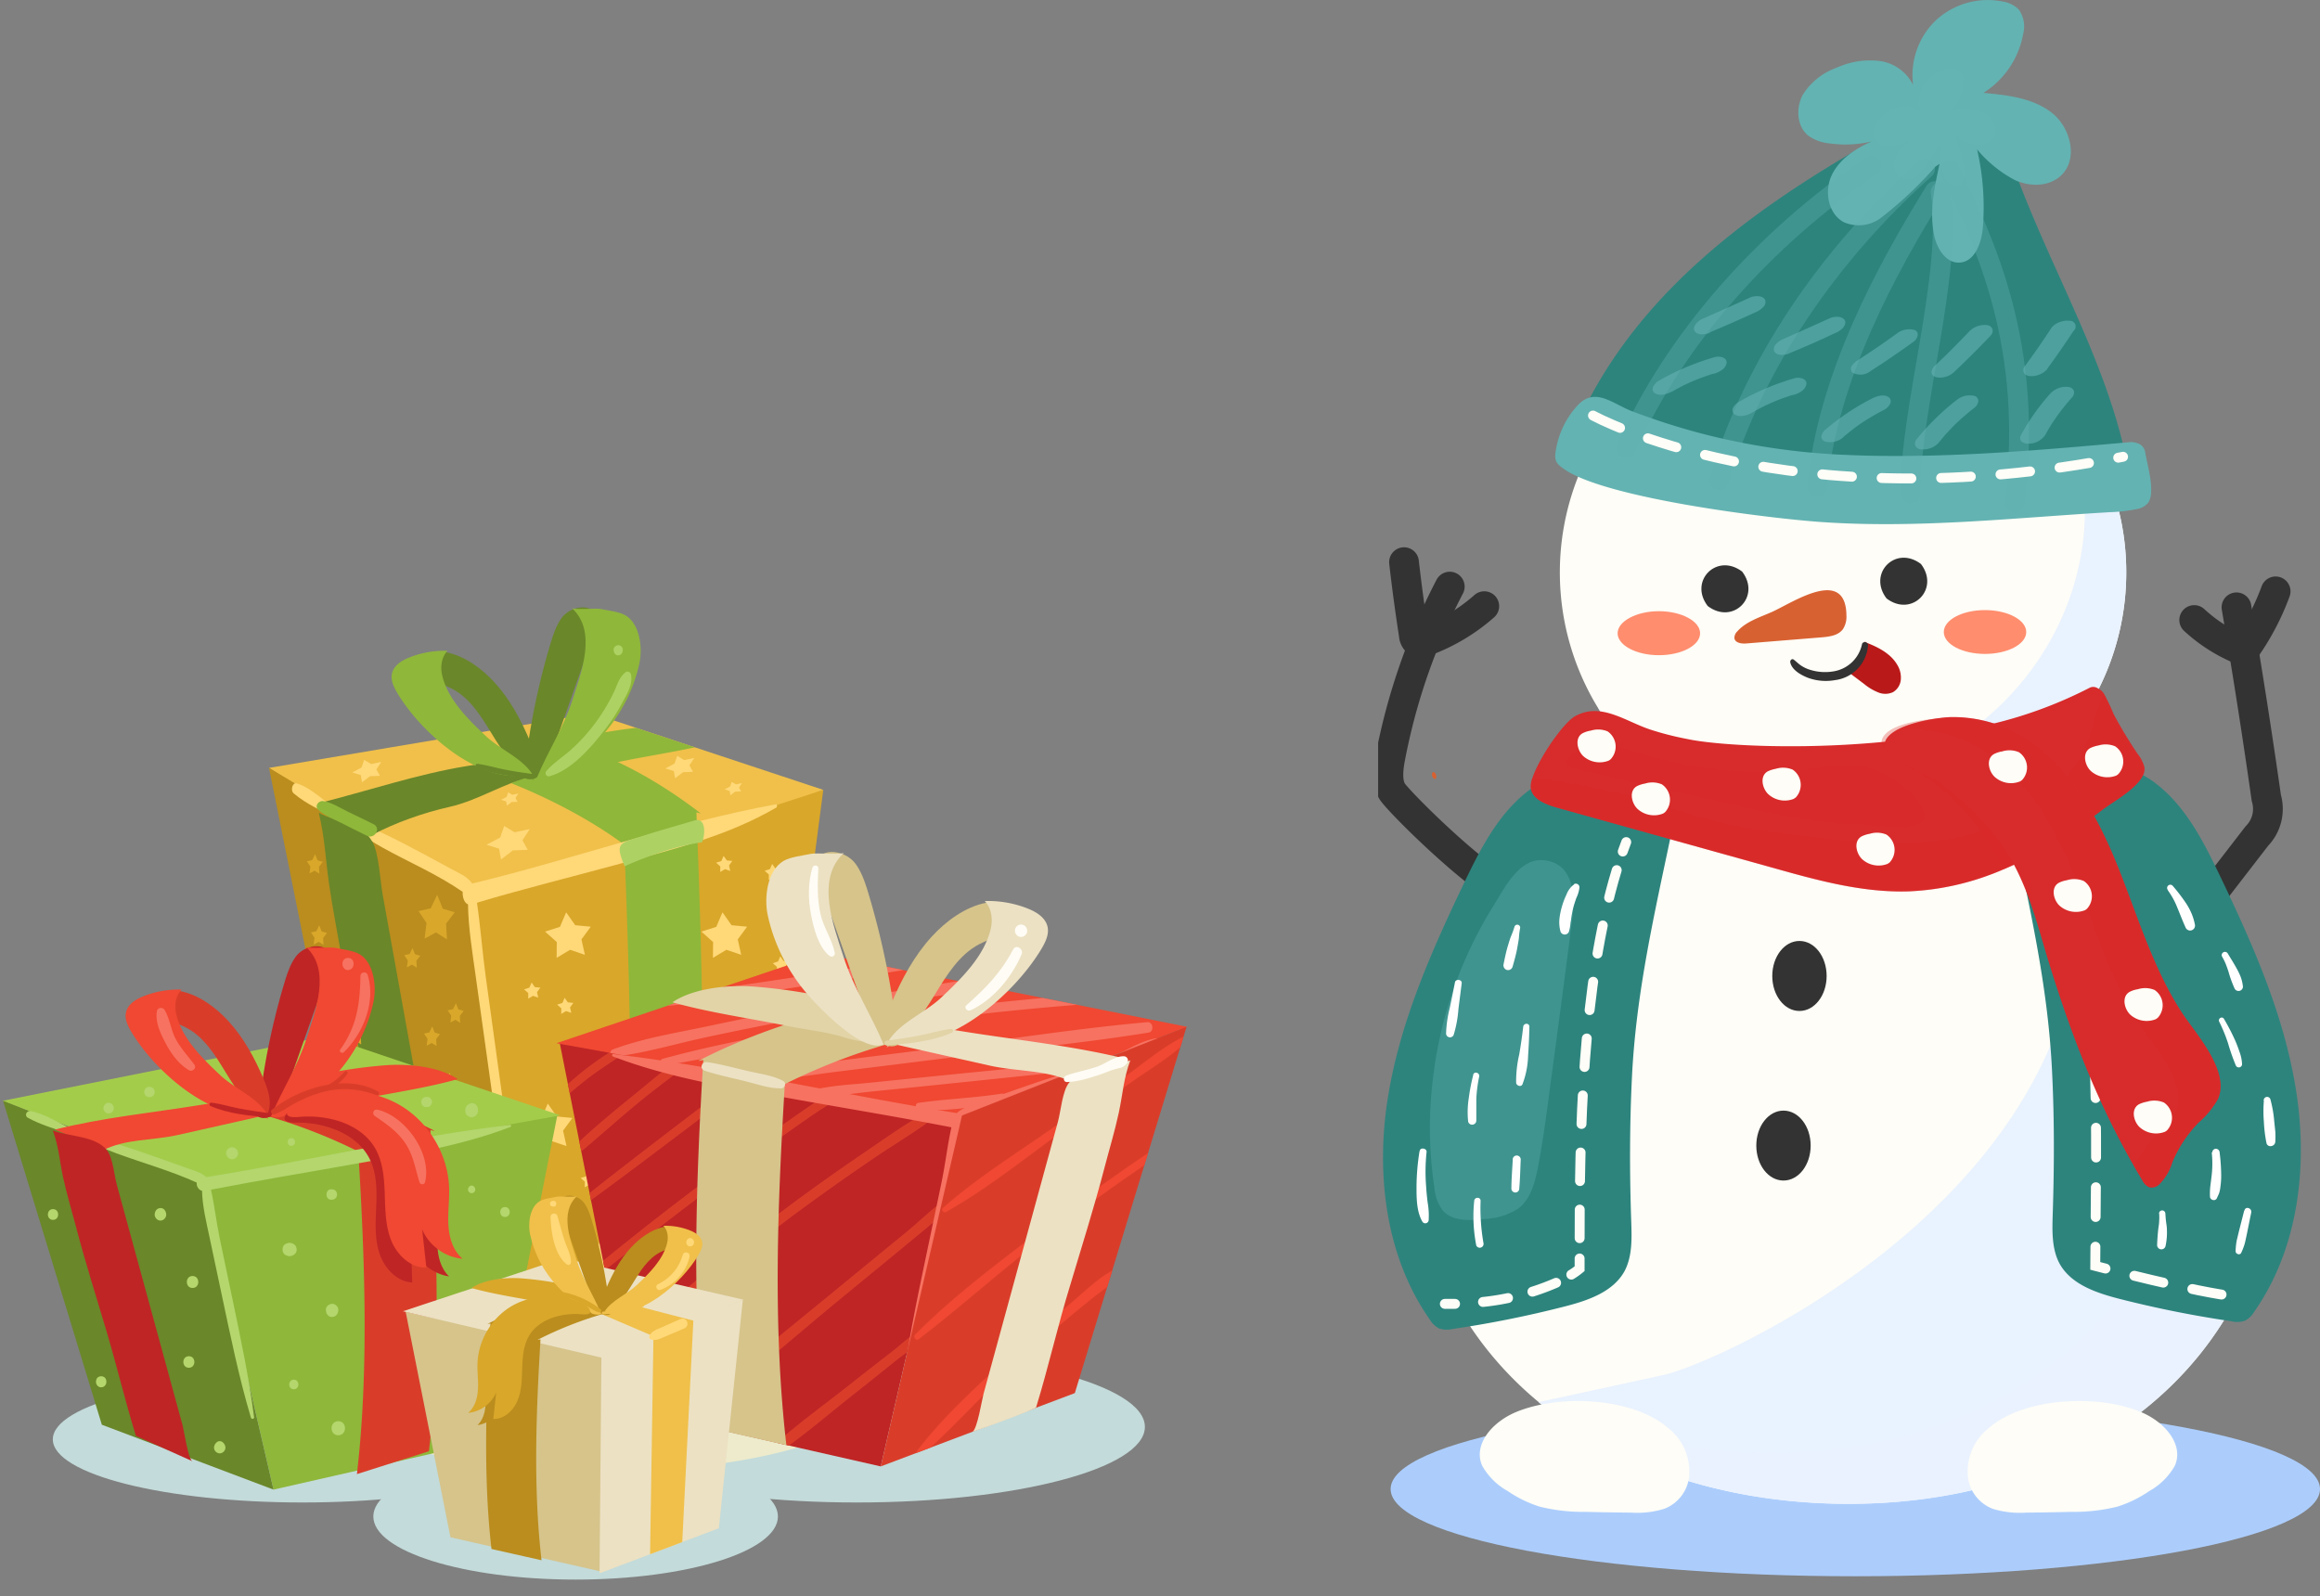 <svg width="234" height="161" fill="none" xmlns="http://www.w3.org/2000/svg"><rect width="100%" height="100%" fill="#808080" stroke="none"/><path fill-rule="evenodd" clip-rule="evenodd" d="M30.532 151.558c13.919 0 25.203-2.85 25.203-6.365 0-3.516-11.284-6.366-25.203-6.366-13.92 0-25.204 2.85-25.204 6.366 0 3.515 11.284 6.365 25.204 6.365zm55.891 0c16.045 0 29.053-3.414 29.053-7.625s-13.008-7.625-29.053-7.625c-16.046 0-29.053 3.414-29.053 7.625s13.008 7.625 29.053 7.625z" fill="#C3DBDA"/><path fill-rule="evenodd" clip-rule="evenodd" d="M60.649 148.449c16.045 0 29.053-4.059 29.053-9.065 0-5.007-13.008-9.066-29.053-9.066s-29.053 4.059-29.053 9.066c0 5.006 13.008 9.065 29.053 9.065z" fill="#EDEBCC"/><path fill-rule="evenodd" clip-rule="evenodd" d="M58.06 159.336c11.268 0 20.403-2.851 20.403-6.367s-9.135-6.367-20.404-6.367c-11.268 0-20.404 2.851-20.404 6.367s9.136 6.367 20.404 6.367z" fill="#C3DBDA"/><path fill-rule="evenodd" clip-rule="evenodd" d="M76.538 129.313l6.5-49.639-35.874 9.78 7.248 47.491 22.127-7.632z" fill="#D9A72A"/><path fill-rule="evenodd" clip-rule="evenodd" d="M83.037 79.675l-34.93 11.377-20.973-13.593 32.623-5.5 4.414 1.464 5.915 1.961 12.951 4.291z" fill="#F0C04A"/><path fill-rule="evenodd" clip-rule="evenodd" d="M70.091 131.078c1.224-15.934.786-33.117.15-49.133l.446.114c-3.495-2.706-7.18-4.831-10.971-6.329l-8.17 3.269c3.792 1.497 8.38 3.85 11.876 6.555a728.56 728.56 0 00-.446-.113c.636 16.015 1.074 33.198-.15 49.133l7.265-3.496z" fill="#8FB73A"/><path fill-rule="evenodd" clip-rule="evenodd" d="M70.087 75.384c-2.444.525-4.939.915-7.364 1.406-1.683.342-3.522.522-5.157 1.05-2.818.906-5.697-.03-8.55-.237a49.256 49.256 0 0115.155-4.18l5.915 1.961z" fill="#8FB73A"/><path fill-rule="evenodd" clip-rule="evenodd" d="M27.135 77.458l9.964 49.56 17.313 9.927-7.248-47.491-20.029-11.996z" fill="#BA8D1E"/><path fill-rule="evenodd" clip-rule="evenodd" d="M29.91 79.016c1.51.437 2.788 1.86 4.204 2.72 2.09 1.27 4.315 2.162 6.446 3.271 1.66.865 3.313 1.744 4.962 2.655.758.42 1.53.677 2.107 1.463 10.223-2.469 20.366-6.12 30.64-7.993.13-.023.135.27.029.33-5.04 2.921-10.397 4.198-15.684 5.643-4.833 1.321-9.686 2.517-14.506 3.948.356 2.442.542 4.98.878 7.425.43 3.139.866 6.275 1.3 9.413.823 5.955 1.661 11.95 2.168 17.987.024.287-.267.325-.318.066-1.209-6.147-2.061-12.489-2.94-18.769-.41-2.936-.827-5.871-1.231-8.809-.314-2.279-.728-4.754-.76-7.142-.372-.133-.58-.746-.535-1.258-2.583-1.789-5.44-2.996-8.088-4.468-1.593-.886-3.118-1.994-4.698-2.922-1.422-.834-2.916-1.402-4.254-2.54-.379-.322-.109-1.133.28-1.02z" fill="#FFD878"/><path fill-rule="evenodd" clip-rule="evenodd" d="M53.886 78.262c-3.054.685-5.541 2.456-8.595 3.142-2.56.575-5.426 1.582-7.735 2.809.098-.016-2.26-1.029-2.167-1.066-1.687-.684-1.528-1.444-3.215-2.129 4.799-1.208 10.02-2.954 14.906-3.743 1.212-.196 2.442-.392 3.66-.244 1.219.147 2.445.685 3.159 1.695l-.384-.285" fill="#6A872A"/><path fill-rule="evenodd" clip-rule="evenodd" d="M37.52 112.45c1.092 5.558 1.89 10.736 3.016 16.279l5.694 3.869c-.433-.334-.844-4.687-.992-5.507l-1.116-6.194-2.233-12.39-2.171-12.045-1.117-6.194c-.254-1.414-.388-4.154-1.003-5.285-1.205-2.21-3.799-2.034-5.444-2.995.605 2.499.667 4.567 1.028 7.115.355 2.51.851 4.964 1.277 7.445.921 5.363 2.028 10.65 3.06 15.902z" fill="#6A872A"/><path fill-rule="evenodd" clip-rule="evenodd" d="M62.76 65.087l-1.09 7.192 1.09-7.192z" fill="#E6369F"/><path fill-rule="evenodd" clip-rule="evenodd" d="M56.607 62.395c-.533.77-.829 1.68-1.099 2.58a71.26 71.26 0 00-2.66 13.47c.55.338 1.3.107 1.756-.354.455-.46.684-1.096.9-1.71 1.528-4.334 3.055-8.669 4.581-13.004.89-2.528-2.301-2.68-3.478-.982z" fill="#6A872A"/><path fill-rule="evenodd" clip-rule="evenodd" d="M64.5 66.87c.314-1.477.068-3.927-1.414-4.8-.619-.365-1.761-.487-2.477-.64-.48-.102-2.704.113-2.931-.096 2.583 2.365.942 6.503.053 9.287-.889 2.784-2.475 5.164-3.575 7.82 1.798.752 5.263-2.82 6.348-3.98 1.97-2.107 3.394-4.749 3.997-7.59z" fill="#8FB73A"/><path fill-rule="evenodd" clip-rule="evenodd" d="M42.882 67.438c-.381-1.394 1.006-1.854 2.116-1.641 1.863.356 3.594 1.638 4.857 3.014 1.557 1.697 2.673 3.761 3.574 5.889.497 1.172.922 2.572.281 3.67-1.855-.806-3.053-2.623-4.114-4.362-1.061-1.739-2.182-3.583-3.978-4.516-.523-.272-1.088-.456-1.599-.75-.51-.295-.98-.73-1.137-1.304z" fill="#6A872A"/><path fill-rule="evenodd" clip-rule="evenodd" d="M40.064 69.89c2.417 4.076 8.536 9.528 13.617 8.18-1.073-1.635-3.236-2.467-4.65-3.799-1.768-1.666-3.877-3.703-4.438-6.181-.192-.85-.055-1.82.544-2.444a9.608 9.608 0 00-3.855.675c-.766.305-1.569.806-1.749 1.62-.148.674.18 1.356.531 1.948z" fill="#8FB73A"/><path fill-rule="evenodd" clip-rule="evenodd" d="M48.136 77.05c.926.106 1.829.394 2.743.576 1.012.201 2.032.337 3.053.485.223.032.172.415-.054.4-1.892-.124-4.085-.354-5.83-1.13-.156-.07-.081-.35.088-.331z" fill="#6A872A"/><path fill-rule="evenodd" clip-rule="evenodd" d="M58.993 96.315l-1.494-.508-1.356.814.015-1.596-1.183-1.053 1.504-.479.624-1.465.914 1.3 1.57.149-.94 1.281.346 1.557zm4.935 13.522l-1.495-.508-1.355.814.015-1.596-1.184-1.054 1.504-.478.625-1.466.914 1.301 1.569.148-.939 1.282.346 1.557zm-1.567 19.748l-1.494-.508-1.356.813.015-1.595-1.183-1.055 1.504-.478.624-1.465.915 1.301 1.569.148-.94 1.282.346 1.557zm-5.222-13.976l-1.495-.508-1.356.814.016-1.596-1.184-1.054 1.504-.478.625-1.465.914 1.3 1.57.148-.94 1.282.346 1.557z" fill="#FFD878"/><path fill-rule="evenodd" clip-rule="evenodd" d="M45.084 94.758l-1.109-.701-1.151.627.193-1.58-.804-1.2 1.228-.276.654-1.37.566 1.41 1.209.354-.879 1.147.093 1.589zm-5.584 28.56l-1.109-.701-1.151.627.193-1.579-.804-1.201 1.228-.276.654-1.37.566 1.41 1.209.354-.879 1.147.093 1.589zm6.834-10.639l-1.11-.701-1.15.628.193-1.58-.805-1.201 1.229-.276.654-1.37.566 1.41 1.208.354-.878 1.147.093 1.589zm-9.902-7.322l-1.109-.701-1.151.628.193-1.58-.805-1.201 1.229-.276.654-1.369.566 1.409 1.209.354-.88 1.147.094 1.589zm9.988-2.18l-.489-.309-.507.277.086-.696-.355-.529.541-.122.288-.603.25.621.532.156-.387.505.041.7zm-2.389 2.339l-.489-.309-.507.277.085-.696-.354-.529.541-.122.288-.603.25.621.532.156-.387.505.041.7zm4.854 18.232l-.488-.308-.508.276.086-.696-.355-.529.541-.121.288-.604.25.621.532.156-.387.506.041.699zm0-6.604l-.488-.309-.508.277.086-.696-.355-.529.541-.121.288-.604.25.621.532.156-.387.505.041.7zm-12.492-5.482l-.488-.309-.508.276.086-.696-.355-.528.541-.122.288-.604.25.621.532.157-.387.505.041.7zm-4.177-23.524l-.488-.309-.507.277.085-.697-.355-.529.541-.12.289-.604.249.62.532.157-.387.505.041.7zm9.823 9.474l-.489-.309-.507.277.085-.696-.354-.53.54-.12.289-.604.25.62.532.157-.387.505.04.7zm-9.406-2.297l-.488-.308-.507.276.085-.696-.354-.529.54-.121.289-.603.25.62.532.156-.388.505.041.7z" fill="#D9A72A"/><path fill-rule="evenodd" clip-rule="evenodd" d="M53.23 85.722l-1.502.059-1.196.92-.193-1.09-1.274-.396 1.382-.732.409-1.166 1.047.637 1.527-.323-.735 1.126.535.965zm16.667-7.868l-1.005.04-.8.615-.13-.729-.852-.265.925-.49.274-.78.7.426 1.022-.217-.492.754.358.646zm-31.574.403l-1.005.04-.8.616-.13-.73-.852-.265.924-.49.274-.78.701.426 1.022-.216-.492.753.358.646zm36.429 1.572l-.6.023-.478.367-.077-.435-.508-.158.552-.292.163-.465.418.254.61-.13-.294.45.214.386zM52.203 80.88l-.599.023-.477.368-.078-.435-.508-.158.552-.293.163-.465.418.254.61-.129-.294.45.213.385zM74.76 96.315l-1.495-.508-1.356.814.016-1.596-1.184-1.053 1.504-.479.625-1.465.914 1.3 1.57.149-.94 1.281.345 1.557zm2.948 13.522l-1.494-.508-1.356.814.015-1.596-1.183-1.054 1.504-.478.624-1.466.914 1.301 1.57.148-.94 1.282.346 1.557zm-2.984 10.972l-1.494-.508-1.356.814.015-1.596-1.183-1.054 1.504-.478.624-1.465.914 1.3 1.57.148-.94 1.282.346 1.557zm-1.069-32.956l-.53-.18-.482.288.006-.566-.42-.374.534-.17.221-.519.324.461.557.053-.333.454.123.553zM59.996 119.66l-.53-.18-.481.288.005-.566-.42-.373.534-.17.221-.52.325.461.556.053-.333.454.123.553zM79.37 97.99l-.53-.181-.481.289.006-.566-.42-.374.533-.17.222-.52.324.461.557.053-.333.455.122.552zm-.818-9.323l-.53-.18-.481.289.005-.566-.42-.374.534-.17.222-.52.324.462.556.052-.332.455.122.552zm-4.08 14.225l-.53-.18-.481.288.006-.565-.42-.374.533-.17.222-.52.324.462.557.052-.333.455.122.552zm.514 22.125l-.53-.18-.48.289.005-.567-.42-.374.533-.169.222-.52.324.461.557.053-.333.455.122.552zM57.62 102.169l-.53-.18-.481.289.005-.566-.42-.374.534-.17.221-.52.325.462.556.053-.333.454.123.552zm-3.332-1.538l-.53-.181-.48.289.005-.566-.42-.374.533-.17.222-.519.324.461.557.053-.333.455.122.552z" fill="#FFD878"/><path fill-rule="evenodd" clip-rule="evenodd" d="M37.69 83.144c-.87-.435-1.747-.855-2.622-1.278-.783-.379-1.596-.92-2.457-1.057-.472-.075-.923.486-.507.881.64.608 1.524.923 2.306 1.316.868.438 1.734.878 2.608 1.304.768.373 1.445-.78.673-1.166z" fill="#8FB73A"/><path fill-rule="evenodd" clip-rule="evenodd" d="M70.01 82.773c-1.724.516-3.459.995-5.172 1.545-2.386.766-2.835.652-1.84 3.06 2.276-1.014 5.299-2.072 7.763-2.402.219-.03.733-2.647-.751-2.203zM63.64 68.02c-.046-.21-.347-.36-.53-.218-.704.542-.857 1.346-1.247 2.134a19.71 19.71 0 01-1.888 3.088 18.426 18.426 0 01-2.272 2.505c-.838.77-1.841 1.381-2.587 2.243-.2.231-.011.613.304.529 2.157-.58 4.09-2.794 5.432-4.498a18.937 18.937 0 001.862-2.827c.472-.89 1.152-1.927.927-2.956zm-1.285-2.94c-.229.011-.488.207-.462.468l.01.1c.024.236.191.468.452.456.265-.012.425-.201.45-.457l.01-.1c.026-.243-.228-.477-.46-.466z" fill="#AED164"/><path fill-rule="evenodd" clip-rule="evenodd" d="M97.03 112.522l-2.011 8.681v.003l-.394 1.7-2.749 11.877-.373 1.608-2.67 11.529-9.262-2.105-1.238-.282-8.656-1.967-1.212-.276h-.002l-4.651-1.055-1.105-5.569-.192-.959-1.502-7.569-.19-.956-1.214-6.114-.145-.726-.833-4.189-.201-1.011-.963-4.854-.186-.935-.818-4.121 5.048.906 1.273.231 5.042.906 1.375.246h.003l5.616 1.01 1.176.213 7.764 1.394 1.44.258 8.676 1.559 1.135.204 2.02.363z" fill="#BF2525"/><path fill-rule="evenodd" clip-rule="evenodd" d="M62.784 106.369c-1.152.794-2.34 1.538-3.457 2.393a44.658 44.658 0 00-1.86 1.526l-.187-.936a29.963 29.963 0 014.23-3.214l1.274.231zm6.416 1.151c-1.487 1.125-2.989 2.234-4.431 3.407-2.086 1.694-4.08 3.502-6.138 5.226l-.201-1.01c1.892-1.766 3.925-3.409 5.918-5.035 1.143-.935 2.299-1.901 3.478-2.833l1.374.245zm6.796 1.224c-.477.35-.951.701-1.416 1.058a1104.606 1104.606 0 01-5.412 4.126c-3.173 2.399-6.343 4.798-9.56 7.14l-.145-.725c2.906-2.304 5.85-4.558 8.798-6.814 1.8-1.376 3.605-2.749 5.415-4.114.382-.288.764-.584 1.143-.884l1.177.213zm9.204 1.652c-1.272.816-2.56 1.601-3.754 2.438a379.555 379.555 0 00-8.022 5.751c-4.203 3.095-8.326 6.3-12.411 9.554l-.19-.957a300.785 300.785 0 0111.452-8.906 321.363 321.363 0 0111.485-8.138l1.44.258zm9.81 1.763c-2.222 1.757-4.704 3.196-7.042 4.792a258.239 258.239 0 00-7.423 5.25c-4.203 3.089-12.326 9.853-17.838 14.465l-.193-.959c5.294-4.591 12.912-10.975 16.855-13.901a221.53 221.53 0 017.859-5.587c2.159-1.466 4.33-3.043 6.647-4.264l1.135.204zm.01 9.047l-.395 1.7c-1.084.912-2.18 1.808-3.273 2.708-2.275 1.88-4.562 3.751-6.843 5.625-3.552 2.915-9.956 8.465-14.832 12.327l-1.211-.276c4.82-4.231 11.976-10.009 15.794-13.143 2.358-1.937 4.713-3.874 7.077-5.802 1.167-.95 2.39-2.141 3.682-3.139zm-3.144 13.577l-.373 1.608c-.453.339-.904.668-1.318 1.004a494.742 494.742 0 01-4.138 3.305c-2.145 1.685-4.254 3.502-6.476 5.116l-1.238-.282c2.367-2.102 4.982-3.973 7.453-5.931a428.933 428.933 0 014.043-3.155c.67-.519 1.342-1.125 2.047-1.665z" fill="#D93D2A"/><path fill-rule="evenodd" clip-rule="evenodd" d="M119.753 103.58l-23.07 8.942-11.64-2.093h-.004l-2.876-.516h-.003l-5.06-.908h-.014l-2.708-.492h-.003l-6.52-1.173h-.003l-1.238-.222-3.665-.659h-.002l-1.399-.249-5.432-.978 11.17-3.769 5.196-1.75 10.388-3.506 5.386 1.076 2.859.573 5.577 1.115h.003l3.354.669h.003l5.142 1.031s.003-.003.006 0l3.445.687h.006l11.102 2.222z" fill="#F04832"/><path fill-rule="evenodd" clip-rule="evenodd" d="M100.987 110.324c-2.778.436-5.585.529-8.362.925-.411.058-.278.673.093.697 2.817.177 5.733-.296 8.513-.728.581-.09.335-.985-.244-.894zm5.757-2.159c-4.1.426-8.2.855-12.302 1.277-2.05.21-4.1.423-6.153.624-1.07.105-2.157.255-3.247.363h-.003l-2.876-.516c1.893-.453 3.901-.519 5.832-.722 2.05-.213 4.103-.417 6.153-.624 4.198-.423 8.398-.837 12.596-1.251.542-.054.533.795 0 .849zm9.114-4.006c-6.801 1.097-13.703 1.739-20.54 2.594-3.499.437-6.994.875-10.492 1.301-2.548.312-5.142.747-7.725.951h-.015l-2.708-.492c3.294-.837 6.79-1.08 10.154-1.509 3.4-.434 6.802-.863 10.202-1.289 6.982-.873 13.979-1.982 20.985-2.606.592-.054.723.954.139 1.05zm-7.213-2.801a300.24 300.24 0 00-20.824 2.384c-6.692 1.008-13.303 2.429-19.965 3.598h-.003l-1.239-.222c-.003-.137.071-.272.252-.32 6.947-1.904 14.154-3.035 21.27-4.09a298.913 298.913 0 0117.058-2.037s.003-.002.006 0l3.445.687zm-8.596-1.718c-3.046.597-6.188.863-9.248 1.346a360.15 360.15 0 00-19.702 3.673c-2.698.582-5.412 1.374-8.149 1.8h-.003l-1.398-.249a.41.41 0 01.249-.345c3.14-1.178 6.605-1.709 9.876-2.408a356.465 356.465 0 0119.708-3.631c1.753-.273 3.53-.6 5.31-.855h.003l3.354.669zm-8.934-1.784c-4.245.692-8.484 1.385-12.738 2.02-2.206.331-4.413.654-6.626.96-1.437.198-2.968.525-4.464.627l5.196-1.751a786.64 786.64 0 005.912-.87c3.288-.498 6.58-1.007 9.862-1.559l2.858.573z" fill="#F77261"/><path fill-rule="evenodd" clip-rule="evenodd" d="M116.54 104.743c-1.707.326-3.153 1.386-4.754 2.028-2.364.946-4.88 1.611-7.289 2.438a309.421 309.421 0 00-5.611 1.979c-.857.312-1.731.504-2.383 1.09-11.56-1.84-23.03-4.561-34.647-5.958-.148-.017-.154.201-.033.247 5.7 2.176 11.757 3.128 17.736 4.205 5.465.985 10.952 1.877 16.403 2.943-.403 1.82-.613 3.712-.993 5.534-.486 2.34-.98 4.678-1.47 7.016-.93 4.439-1.88 8.908-2.452 13.408-.027.213.303.242.36.049 1.367-4.582 2.33-9.31 3.324-13.99.465-2.189.936-4.376 1.393-6.566.355-1.699.822-3.544.86-5.324.42-.1.655-.556.604-.938 2.921-1.333 6.152-2.233 9.146-3.33 1.801-.66 3.525-1.487 5.313-2.178 1.608-.622 3.297-1.045 4.81-1.893.428-.24.122-.844-.317-.76z" fill="#F77261"/><path fill-rule="evenodd" clip-rule="evenodd" d="M71.103 143.927c-1.384-11.877-.888-25.063-.169-37.001l-.505.085a61.24 61.24 0 0112.407-4.717l8.215 2.605a61.346 61.346 0 00-12.407 4.717l.505-.084c-.72 11.937-1.215 24.367.168 36.244l-8.214-1.849z" fill="#D6C48B"/><path fill-rule="evenodd" clip-rule="evenodd" d="M94.936 104.411c-3.225.233-6.484 1.293-9.667.267-1.85-.597-3.93-.798-5.834-1.185-3.843-.781-7.838-1.333-11.61-2.389 2.17-1.47 5.745-1.778 8.272-1.58a55.718 55.718 0 0118.84 4.887z" fill="#E2D4A7"/><path fill-rule="evenodd" clip-rule="evenodd" d="M119.677 103.58l-.3.984-.328 1.073-3.253 10.672-.379 1.236v.003l-3.238 10.621v.003l-.506 1.652v.003l-3.262 10.696-14.562 5.502-1.386.525-3.629 1.37 8.196-35.398 22.647-8.942z" fill="#D93D2A"/><path fill-rule="evenodd" clip-rule="evenodd" d="M119.377 104.564l-.328 1.073c-1.535 1.322-3.351 2.402-4.986 3.563l-6.188 4.399c-4.079 2.896-8.096 6.213-12.459 8.656-.249.138-.536-.209-.311-.41 3.635-3.215 7.927-5.827 11.876-8.633 2.064-1.464 4.126-2.93 6.19-4.396 2.009-1.425 4.003-3.155 6.206-4.252zm-3.581 11.745l-.379 1.236v.003a230.613 230.613 0 00-10.187 7.358c-4.287 3.278-8.298 6.915-12.578 10.189-.273.207-.58-.237-.355-.465 3.738-3.772 8.101-7.037 12.305-10.258 3.652-2.8 7.387-5.487 11.194-8.063zm-3.617 11.863l-.507 1.652v.003c-.486.372-.995.726-1.454 1.098-.847.68-1.689 1.37-2.524 2.068a160.131 160.131 0 00-4.914 4.297c-3.075 2.801-5.883 5.908-8.931 8.735l-1.387.525a.365.365 0 01.08-.261c2.85-3.709 6.502-6.939 9.95-10.063a157.703 157.703 0 015.344-4.633c1.342-1.106 2.77-2.576 4.343-3.421z" fill="#F04832"/><path fill-rule="evenodd" clip-rule="evenodd" d="M89.427 105.156l10.361 2.326c2.895.65 5.991.405 8.602 1.792a1.47 1.47 0 01-.324-.089l5.723-2.322c-5.426-1.366-11.139-1.93-16.665-2.822-1.37-.222-2.762-.444-4.14-.277-1.377.166-2.764.775-3.571 1.918l.434-.323" fill="#ECE1C3"/><path fill-rule="evenodd" clip-rule="evenodd" d="M107.935 129.663c-1.273 4.132-2.171 8.209-3.443 12.341-2.21.989-6.53 2.476-6.41 2.422.49-.248.957-3.238 1.125-3.849l1.262-4.617 2.525-9.235 2.454-8.978 1.263-4.618c.288-1.054.44-3.095 1.134-3.939 1.363-1.647 4.297-1.516 6.157-2.232-.685 1.862-.754 3.404-1.163 5.304-.402 1.87-.964 3.699-1.444 5.549-1.038 3.987-2.284 7.907-3.46 11.852z" fill="#ECE1C3"/><path fill-rule="evenodd" clip-rule="evenodd" d="M79.394 90.258l1.231 8.133-1.231-8.133z" fill="#00B2C5"/><path fill-rule="evenodd" clip-rule="evenodd" d="M86.35 87.213c.604.871.938 1.9 1.244 2.918a80.559 80.559 0 013.009 15.233c-.623.381-1.472.12-1.987-.401-.514-.521-.774-1.239-1.018-1.933l-5.18-14.705c-1.007-2.859 2.602-3.03 3.932-1.112z" fill="#D6C48B"/><path fill-rule="evenodd" clip-rule="evenodd" d="M77.425 92.275c-.354-1.671-.077-4.442 1.6-5.429.7-.412 1.991-.55 2.8-.723.543-.115 3.058.127 3.315-.108-2.921 2.673-1.065 7.353-.06 10.501 1.005 3.148 2.798 5.84 4.042 8.843-2.033.851-5.95-3.189-7.177-4.501-2.228-2.383-3.84-5.37-4.52-8.583z" fill="#ECE1C3"/><path fill-rule="evenodd" clip-rule="evenodd" d="M101.871 92.917c.431-1.577-1.137-2.097-2.393-1.856-2.106.403-4.064 1.852-5.493 3.409-1.76 1.918-3.021 4.252-4.041 6.658-.562 1.326-1.042 2.908-.318 4.151 2.098-.912 3.453-2.966 4.653-4.933 1.2-1.966 2.467-4.052 4.499-5.107.59-.307 1.229-.516 1.807-.849.578-.333 1.109-.825 1.286-1.473z" fill="#D6C48B"/><path fill-rule="evenodd" clip-rule="evenodd" d="M105.057 95.689c-2.733 4.609-9.652 10.774-15.397 9.251 1.213-1.85 3.66-2.79 5.258-4.296 2-1.885 4.384-4.188 5.018-6.99.217-.96.062-2.058-.615-2.764a10.865 10.865 0 014.359.764c.866.345 1.774.91 1.978 1.83.168.764-.204 1.534-.601 2.205z" fill="#ECE1C3"/><path fill-rule="evenodd" clip-rule="evenodd" d="M95.93 103.786c-1.046.12-2.068.446-3.101.651-1.144.228-2.299.381-3.452.549-.253.036-.195.469.06.453 2.14-.14 4.62-.4 6.594-1.28.175-.078.09-.395-.1-.373z" fill="#E2D4A7"/><path fill-rule="evenodd" clip-rule="evenodd" d="M78.995 109.035c-1.092-.577-2.396-.723-3.59-1.003-1.356-.318-2.716-.696-4.093-.896-.554-.08-.793.68-.236.868 1.317.444 2.7.72 4.05 1.048 1.193.29 2.436.759 3.667.736.38-.007.564-.561.202-.753z" fill="#ECE1C3"/><path fill-rule="evenodd" clip-rule="evenodd" d="M113.351 106.544c-.98-.007-1.795.751-2.728 1.068-1.017.345-2.087.523-3.093.888-.329.119-.302.66.087.649 1.09-.032 2.195-.383 3.229-.718.51-.165 1.003-.398 1.513-.553.639-.193.86-.091 1.291-.602.233-.276.088-.729-.299-.732zM102.18 95.785c-1.204 2.3-2.772 3.913-4.695 5.604-.303.267.084.669.4.525 2.275-1.043 4.162-3.333 5.146-5.626.246-.573-.547-1.084-.851-.503zm.806-2.529c-.325 0-.636.289-.621.629.015.34.273.629.621.629.325 0 .637-.29.622-.63-.016-.34-.273-.628-.622-.628zm-18.793 2.838c-.275-1.355-1.14-2.536-1.446-3.924-.333-1.516-.29-3.028-.208-4.566.018-.352-.499-.404-.594-.081-.448 1.518-.445 3.104-.157 4.657.253 1.363.742 3.341 1.865 4.232.25.198.608.02.54-.318z" fill="#FFFCF5"/><path fill-rule="evenodd" clip-rule="evenodd" d="M49.712 145.228l6.5-32.721-35.875 6.447 7.249 31.305 22.126-5.031z" fill="#8FB73A"/><path fill-rule="evenodd" clip-rule="evenodd" d="M56.517 112.507l-23.66-7.982-32.616 6.521 20.402 7.908 35.874-6.447z" fill="#A4CC4B"/><path fill-rule="evenodd" clip-rule="evenodd" d="M43.265 146.391c1.224-10.503.785-21.83.15-32.387l.446.075a54.252 54.252 0 00-10.972-4.171l-7.265 2.304a54.261 54.261 0 0110.972 4.171l-.447-.074c.637 10.556 1.074 21.883-.149 32.387l7.265-2.305z" fill="#D93D2A"/><path fill-rule="evenodd" clip-rule="evenodd" d="M22.189 111.78c2.852.206 5.733 1.144 8.548.236 1.636-.527 3.475-.706 5.16-1.048 3.398-.69 6.931-1.179 10.267-2.112-1.919-1.3-5.08-1.572-7.315-1.398a49.273 49.273 0 00-16.66 4.322z" fill="#F04832"/><path fill-rule="evenodd" clip-rule="evenodd" d="M.31 111.046l9.963 32.67 17.313 6.543-7.248-31.305-20.029-7.908z" fill="#6A872A"/><path fill-rule="evenodd" clip-rule="evenodd" d="M3.083 112.073c1.51.289 2.789 1.227 4.205 1.794 2.09.837 4.315 1.424 6.446 2.156 1.66.569 3.313 1.149 4.962 1.75.758.276 1.531.445 2.107.964 10.223-1.627 20.366-4.034 30.64-5.268.13-.016.135.177.029.217-5.041 1.925-10.397 2.767-15.684 3.72-4.833.87-9.686 1.659-14.506 2.602.356 1.61.543 3.283.878 4.895.43 2.068.866 4.136 1.3 6.204.822 3.925 1.661 7.877 2.168 11.856.024.189-.268.214-.319.044-1.208-4.052-2.06-8.233-2.939-12.372-.41-1.936-.827-3.87-1.232-5.806-.314-1.503-.727-3.134-.76-4.708-.37-.088-.58-.492-.534-.83-2.583-1.179-5.441-1.974-8.088-2.945-1.593-.584-3.118-1.314-4.699-1.926-1.422-.55-2.915-.924-4.254-1.674-.378-.212-.108-.747.28-.673z" fill="#B4D66D"/><path fill-rule="evenodd" clip-rule="evenodd" d="M27.06 112.439l-9.162 2.057c-2.56.574-5.297.358-7.607 1.585.099-.016.194-.042.287-.079l-5.061-2.053c4.798-1.209 9.85-1.707 14.738-2.497 1.211-.196 2.442-.392 3.66-.244 1.218.147 2.445.685 3.158 1.695l-.384-.285" fill="#F04832"/><path fill-rule="evenodd" clip-rule="evenodd" d="M10.694 134.112c1.092 3.664 1.89 7.077 3.016 10.731l5.694 2.55c-.433-.219-.844-3.089-.992-3.629l-1.116-4.084-2.233-8.166-2.17-7.94-1.117-4.084c-.255-.931-.389-2.737-1.004-3.483-1.204-1.457-3.799-1.341-5.444-1.974.606 1.647.667 3.01 1.028 4.69.355 1.654.852 3.272 1.277 4.908.921 3.534 2.028 7.019 3.06 10.481z" fill="#BF2525"/><path fill-rule="evenodd" clip-rule="evenodd" d="M35.933 99.265l-1.089 7.191 1.09-7.191z" fill="#E6369F"/><path fill-rule="evenodd" clip-rule="evenodd" d="M29.781 96.572c-.534.77-.829 1.68-1.1 2.58a71.3 71.3 0 00-2.66 13.471c.55.337 1.301.106 1.757-.354.455-.461.684-1.096.9-1.71l4.582-13.004c.89-2.528-2.302-2.68-3.479-.983z" fill="#BF2525"/><path fill-rule="evenodd" clip-rule="evenodd" d="M37.674 101.048c.314-1.478.068-3.928-1.414-4.8-.62-.365-1.762-.488-2.478-.64-.479-.102-2.703.112-2.93-.096 2.583 2.364.942 6.503.053 9.287-.889 2.783-2.475 5.164-3.575 7.82 1.798.752 5.262-2.82 6.348-3.981 1.97-2.107 3.394-4.748 3.996-7.59z" fill="#F04832"/><path fill-rule="evenodd" clip-rule="evenodd" d="M16.056 101.615c-.382-1.394 1.006-1.854 2.116-1.641 1.863.356 3.594 1.638 4.857 3.015 1.557 1.696 2.672 3.76 3.574 5.888.497 1.173.921 2.572.281 3.671-1.855-.807-3.053-2.623-4.114-4.363-1.061-1.739-2.182-3.583-3.979-4.516-.523-.272-1.087-.456-1.598-.751-.51-.294-.98-.729-1.137-1.303z" fill="#D93D2A"/><path fill-rule="evenodd" clip-rule="evenodd" d="M13.238 104.067c2.417 4.076 8.536 9.528 13.617 8.181-1.073-1.636-3.236-2.467-4.65-3.799-1.768-1.667-3.877-3.704-4.438-6.182-.192-.849-.055-1.819.544-2.444a9.603 9.603 0 00-3.855.676c-.766.305-1.569.805-1.749 1.619-.149.674.18 1.356.531 1.949z" fill="#F04832"/><path fill-rule="evenodd" clip-rule="evenodd" d="M33.236 113.738a10.589 10.589 0 00-3.357-.494c-.553.008-1.768-.03-.836-1.076.22-.247.527-.395.832-.52 3.003-1.236 6.98-.814 9.76.855 3.04 1.826 4.966 5.404 4.833 8.979-.047 1.265-.33 2.513-.35 3.779-.02 1.265.27 2.617 1.173 3.492-1.739-.268-3.28-1.577-3.845-3.263l.137 3.879c-1.59-.076-2.86-1.491-3.341-3.027-.48-1.536-.352-3.188-.29-4.798.062-1.61.035-3.298-.71-4.722-.805-1.54-2.364-2.563-4.006-3.084z" fill="#BF2525"/><path fill-rule="evenodd" clip-rule="evenodd" d="M33.525 112.91a10.54 10.54 0 00-3.385-.239c-.55.05-1.764.104-.913-1.01.202-.263.497-.433.792-.582 2.903-1.46 6.901-1.339 9.796.115 3.166 1.59 5.35 5.012 5.483 8.588.046 1.265-.144 2.531-.071 3.794.074 1.264.463 2.59 1.428 3.394-1.753-.136-3.388-1.324-4.075-2.962l.423 3.856c-1.591.045-2.963-1.269-3.556-2.765-.592-1.496-.586-3.153-.643-4.763-.056-1.61-.208-3.291-1.056-4.655-.917-1.474-2.547-2.376-4.223-2.771z" fill="#F04832"/><path fill-rule="evenodd" clip-rule="evenodd" d="M27.413 111.96c1.517-1.207 3.597-2.197 5.71-2.548a4.97 4.97 0 00.426-.246c.462-.302.846-.681 1.231-1.075.133-.135.383.045.268.21a5.104 5.104 0 01-.928.993c1.42-.093 2.815.134 4.024.818.19.107.062.44-.15.362-1.836-.671-3.646-.817-5.545-.288-.909.253-1.783.621-2.619 1.06-.72.379-1.386.908-2.163 1.156-.236.075-.463-.275-.254-.442z" fill="#D93D2A"/><path fill-rule="evenodd" clip-rule="evenodd" d="M21.31 111.228c.926.106 1.828.394 2.743.576 1.012.201 2.032.336 3.053.484.223.033.171.416-.054.401-1.892-.124-4.085-.354-5.83-1.131-.157-.07-.082-.35.088-.33z" fill="#BF2525"/><path fill-rule="evenodd" clip-rule="evenodd" d="M29.262 125.37c-.17-.021-.299.04-.45.106-.421.185-.421.941 0 1.126.151.066.28.127.45.106.342-.041.678-.278.66-.669-.017-.399-.291-.625-.66-.669zm4.234 6.149c-.316.015-.655.281-.627.635l.006.063c.026.327.267.645.621.629.36-.016.593-.277.622-.629l.005-.063c.027-.332-.307-.649-.627-.635zm-3.861 7.654c-.614 0-.615.966 0 .966s.616-.966 0-.966zm4.485 4.187c-.902 0-.904 1.418 0 1.418.9 0 .902-1.418 0-1.418zm13.5-2.137l-.056-.093a.572.572 0 00-.983 0l-.057.093c-.257.417.078.967.549.967.47 0 .805-.55.548-.967zm2.816-6.943c-.744 0-.745 1.17 0 1.17.744 0 .745-1.17 0-1.17zm-3.133-3.092l.023.016c-.306-.377-.912-.054-.912.382 0 .437.607.758.912.383l-.023.015c.295-.168.295-.627 0-.796zm3.631-9.432c-.637 0-.638 1.001 0 1.001.637 0 .638-1.001 0-1.001zm-3.045-1.957c-.16-.279-.475-.279-.636 0-.14.244.039.56.318.56.28 0 .458-.316.318-.56zm-31.128 2.647c-.04-.302-.237-.6-.577-.585-.348.016-.535.258-.578.585-.02.148.02.284.102.407.24.358.711.358.951 0a.577.577 0 00.102-.407zm2.661 6.268c-.767 0-.768 1.206 0 1.206.767 0 .768-1.206 0-1.206zm-.374 8.092c-.738 0-.74 1.161 0 1.161.738 0 .74-1.161 0-1.161zm3.666 9.063a.746.746 0 00-.226-.364.468.468 0 00-.65 0 .746.746 0 00-.227.364c-.112.362.191.733.552.733.36 0 .663-.371.55-.733zm-11.998-6.608l-.012-.059c-.106-.499-.891-.5-.997 0l-.013.059c-.071.338.155.679.511.679.355 0 .583-.341.511-.679zm-5.368-17.293c-.688 0-.69 1.081 0 1.081.687 0 .688-1.081 0-1.081zm28.148-2l-.062-.003c-.669-.035-.67 1.087 0 1.053l.062-.004c.665-.034.666-1.011 0-1.046zm-10.088-4.24c-.311 0-.61.277-.596.603.015.326.262.603.596.603.311 0 .61-.278.596-.603-.015-.327-.263-.603-.596-.603zm5.979-.918c-.49 0-.492.772 0 .772.49 0 .49-.772 0-.772zm-17.937-3.157a1.791 1.791 0 00-.019-.058.5.5 0 00-.957 0l-.02.058c-.109.325.178.662.498.662s.608-.337.499-.662zm3.92-1.926a1.102 1.102 0 01-.046-.026.522.522 0 00-.778.451c0 .405.437.642.777.452l.048-.026c.316-.177.316-.674 0-.851zm28.13 1.175a.504.504 0 00-.438-.254l-.075.001c-.65.007-.652 1.018 0 1.024l.075.001a.504.504 0 00.438-.254.504.504 0 000-.518zm4.705 1.039l-.022-.156-.002-.006c-.056-.333-.404-.592-.742-.481-.102.033-.169.116-.261.154.086-.071.086-.072 0-.004a.324.324 0 00-.115.117c-.154.202-.151.415-.111.652.057.336.484.556.792.455a.665.665 0 00.46-.731z" fill="#B4D66D"/><path fill-rule="evenodd" clip-rule="evenodd" d="M45.435 155.07l-4.518-22.745 20.085 4.481-.188 21.76-15.38-3.496z" fill="#D6C48B"/><path fill-rule="evenodd" clip-rule="evenodd" d="M40.644 132.268l16.163-5.353 18.167 4.183-13.864 5.952-20.466-4.782z" fill="#ECE1C3"/><path fill-rule="evenodd" clip-rule="evenodd" d="M49.573 156.249c-.85-7.301-.546-15.406-.104-22.744l-.31.052a37.67 37.67 0 017.626-2.9l5.05 1.602a37.735 37.735 0 00-7.627 2.899l.31-.052c-.442 7.338-.746 14.979.104 22.28l-5.05-1.137z" fill="#BA8D1E"/><path fill-rule="evenodd" clip-rule="evenodd" d="M64.222 131.959c-1.982.143-3.985.795-5.942.164-1.137-.367-2.415-.491-3.586-.729-2.362-.48-4.818-.819-7.136-1.468 1.333-.903 3.531-1.093 5.084-.972a34.252 34.252 0 0111.58 3.005z" fill="#D9A72A"/><path fill-rule="evenodd" clip-rule="evenodd" d="M74.927 131.098l-2.422 23.058-12.034 4.548.188-21.759 14.268-5.847z" fill="#ECE1C3"/><path fill-rule="evenodd" clip-rule="evenodd" d="M60.649 132.541l5.26 2.252-.34 21.985 3.244-1.226 1.12-22.339-7.005-1.815-2.28 1.143z" fill="#F0C04A"/><path fill-rule="evenodd" clip-rule="evenodd" d="M54.669 123.259l.757 4.999-.758-4.999z" fill="#00B2C5"/><path fill-rule="evenodd" clip-rule="evenodd" d="M58.945 121.388c.371.535.576 1.168.764 1.793a49.526 49.526 0 011.85 9.364c-.383.234-.905.073-1.221-.247-.317-.32-.476-.762-.627-1.188-1.06-3.013-2.122-6.026-3.184-9.04-.618-1.757 1.6-1.862 2.418-.682z" fill="#BA8D1E"/><path fill-rule="evenodd" clip-rule="evenodd" d="M53.459 124.499c-.218-1.028-.048-2.73.983-3.337.43-.254 1.224-.338 1.722-.445.333-.07 1.879.078 2.037-.066-1.796 1.643-.655 4.52-.037 6.455.617 1.935 1.72 3.589 2.484 5.435-1.25.523-3.657-1.96-4.412-2.767-1.368-1.464-2.359-3.3-2.777-5.275z" fill="#F0C04A"/><path fill-rule="evenodd" clip-rule="evenodd" d="M68.486 124.893c.264-.969-.7-1.288-1.472-1.141-1.295.248-2.498 1.139-3.376 2.095-1.082 1.18-1.857 2.615-2.484 4.093-.345.815-.64 1.788-.196 2.552 1.29-.561 2.123-1.823 2.86-3.032.738-1.209 1.517-2.491 2.766-3.14.363-.189.756-.317 1.11-.521.356-.205.682-.507.791-.906z" fill="#BA8D1E"/><path fill-rule="evenodd" clip-rule="evenodd" d="M70.444 126.598c-1.68 2.833-5.933 6.623-9.465 5.686.746-1.137 2.25-1.715 3.233-2.641 1.229-1.158 2.695-2.574 3.084-4.296.134-.591.039-1.265-.378-1.699.912-.03 1.83.131 2.68.469.532.212 1.09.56 1.215 1.125.103.469-.125.943-.369 1.356z" fill="#F0C04A"/><path fill-rule="evenodd" clip-rule="evenodd" d="M56.544 133.32a7.332 7.332 0 012.333-.344c.385.006 1.228-.021.581-.748-.153-.172-.366-.274-.578-.362-2.087-.859-4.853-.565-6.784.595-2.113 1.268-3.452 3.756-3.36 6.241.033.879.23 1.747.244 2.626.014.88-.188 1.819-.815 2.428 1.208-.186 2.28-1.096 2.672-2.268l-.095 2.696c1.105-.053 1.988-1.036 2.322-2.104.334-1.068.245-2.216.202-3.336-.044-1.118-.025-2.292.493-3.281.56-1.07 1.643-1.781 2.785-2.143z" fill="#BA8D1E"/><path fill-rule="evenodd" clip-rule="evenodd" d="M56.343 132.744a7.328 7.328 0 012.353-.166c.382.034 1.226.072.634-.702-.14-.183-.345-.302-.55-.405-2.018-1.015-4.797-.931-6.809.08-2.2 1.105-3.719 3.484-3.81 5.969-.033.879.1 1.759.048 2.637-.05.879-.321 1.8-.992 2.36 1.218-.095 2.355-.921 2.832-2.06l-.294 2.681c1.106.032 2.06-.882 2.472-1.922.412-1.039.407-2.191.447-3.311.04-1.119.145-2.287.734-3.235.637-1.025 1.77-1.651 2.935-1.926z" fill="#D9A72A"/><path fill-rule="evenodd" clip-rule="evenodd" d="M60.59 132.083c-1.053-.838-2.5-1.526-3.967-1.77a3.674 3.674 0 01-.297-.171c-.321-.21-.588-.473-.856-.747-.092-.095-.266.031-.186.145.17.244.393.483.646.691-.987-.065-1.957.093-2.798.568-.13.075-.043.306.105.252 1.276-.467 2.534-.568 3.854-.2.632.175 1.24.431 1.82.736.502.264.964.632 1.504.804.163.052.322-.192.176-.308z" fill="#D9A72A"/><path fill-rule="evenodd" clip-rule="evenodd" d="M64.833 131.574c-.643.074-1.27.274-1.906.4-.704.141-1.413.234-2.122.338-.156.022-.12.288.037.278 1.315-.086 2.839-.246 4.052-.786.109-.048.057-.243-.06-.23z" fill="#F0C04A"/><path fill-rule="evenodd" clip-rule="evenodd" d="M68.866 126.584c-.412 1.363-1.252 2.343-2.518 2.968-.308.153-.092.681.236.565 1.449-.511 2.628-1.818 2.965-3.343.1-.449-.55-.633-.683-.19zm1.028-1.55a.626.626 0 00-.048-.051.334.334 0 00-.468 0 .645.645 0 00-.048.051c-.227.256-.077.69.282.69.358 0 .51-.435.282-.69zm-12.951.1c-.27-.812-.48-1.643-.716-2.465-.11-.382-.704-.317-.696.095.03 1.462.398 3.892 1.674 4.797.165.116.377-.041.382-.222.018-.757-.408-1.496-.644-2.205zm-1.105-3.997l-.099.006c-.355.018-.356.54 0 .558l.099.006c.361.018.362-.589 0-.57zm12.756 11.936c-.59.26-1.182.517-1.77.782-.47.211-1.072.384-1.309.877-.075.157-.013.332.156.387.52.17 1.055-.147 1.534-.347.596-.248 1.188-.504 1.782-.755.674-.286.29-1.246-.393-.944z" fill="#FFD878"/><path fill-rule="evenodd" clip-rule="evenodd" d="M37.09 98.357c-.123-.407-.73-.334-.737.1-.044 2.775-.365 5.092-2.034 7.41-.155.216.175.45.354.277 1.953-1.882 3.243-5.055 2.417-7.787zm-1.45-1.324c-.12-.537-.954-.537-1.074 0a.793.793 0 00-.026.25c.03.295.238.584.563.57.33-.016.53-.252.562-.57a.79.79 0 00-.026-.25zm2.43 14.902c-.388-.089-.586.413-.265.636 1.21.841 2.355 1.604 3.162 2.885.746 1.184.932 2.486 1.34 3.795.085.268.49.293.563 0 .72-2.911-2.019-6.679-4.8-7.316zm-18.457-4.528c-.631-.858-1.355-1.619-1.868-2.566-.51-.939-.612-2.069-1.143-2.967-.175-.295-.695-.269-.768.102-.215 1.096.377 2.326.881 3.278.555 1.048 1.322 2.103 2.352 2.706.322.189.796-.214.546-.553z" fill="#F77261"/><g clip-path="url(#clip0)"><path d="M187.131 159c25.885 0 46.869-3.938 46.869-8.795 0-4.858-20.984-8.796-46.869-8.796-25.886 0-46.87 3.938-46.87 8.796 0 4.857 20.984 8.795 46.87 8.795z" fill="#ACCDFC"/><path d="M152.072 90.1c-4.113-2.328-11.111-9.384-11.653-10.274-.541-.891-.411-2.227-.198-3.357a62.702 62.702 0 016.004-17.297m74.005 34.751l7.403-9.59a3.91 3.91 0 00.952-3.843 698.364 698.364 0 00-3.009-19.228" stroke="#333" stroke-width="3" stroke-linecap="round" stroke-linejoin="round"/><path d="M141.612 56.706c.279 2.443.608 4.882.987 7.316a.971.971 0 00.343.72.922.922 0 00.801-.042 18.766 18.766 0 005.964-3.555m71.606 1.398a15.765 15.765 0 005.017 3.123 25.047 25.047 0 003.194-6.014" stroke="#333" stroke-width="3" stroke-linecap="round" stroke-linejoin="round"/><path d="M214.459 57.74c0 15.07-12.783 27.244-28.562 27.244A28.824 28.824 0 01161.174 71.4a26.192 26.192 0 01-.411-26.627 28.776 28.776 0 0110.646-10.512 28.8 28.8 0 0114.488-3.75c12.276 0 22.749 7.384 26.787 17.762a.43.43 0 01.048.11c.068.178.137.37.198.555a25.896 25.896 0 011.529 8.802z" fill="#FEFDF7"/><path d="M229.853 113.713c-.616 24.757-20.706 38.553-44.902 37.957-11.652-.294-22.084-3.856-29.754-10.234-8.273-6.85-13.284-17.05-12.955-29.901.617-24.715 20.748-44.3 44.923-43.718a42.902 42.902 0 0125.299 9.029 45.035 45.035 0 0117.389 36.867z" fill="#FEFDF7"/><path d="M160.763 44.773a28.776 28.776 0 0110.646-10.512 28.803 28.803 0 0114.488-3.75c12.276 0 22.75 7.384 26.787 17.762a26.052 26.052 0 00-4.517-7.172 26.04 26.04 0 011.151 3.254c.357 1.174.605 2.378.741 3.596.13 1.5.212 1.37-1.104 1.973-2.097.994-4.962.925-7.231 1.055l-13.709.774c-1.631.096-3.283.185-4.921.137-5.977-.17-11.735-2.185-17.376-4.178a13.802 13.802 0 01-3.735-1.747c-.46-.34-.87-.74-1.22-1.192zm53.696 12.967c0 15.071-12.783 27.244-28.562 27.244A28.823 28.823 0 01161.174 71.4a28.794 28.794 0 0028.02 6.925c13.434-3.767 22.023-16.105 21.015-28.921l2.817.685c0-.384-.055-.774-.096-1.158a25.91 25.91 0 011.529 8.81z" fill="#E9F2FF"/><path d="M215.158 50.692c-1.33-13.18-9.37-24.545-13.099-36.95a4.559 4.559 0 00-2.056-2.336 6.041 6.041 0 00-5.97-.055c-14.394 7.713-28.726 16.838-35.265 32.1a1.365 1.365 0 00.624 1.72 64.526 64.526 0 0025.463 6.569c9.397.459 18.808-.411 28.178-1.274.85-.083 2.214 1.089 2.125.226z" fill="#2D847D"/><path d="M216.768 50.54a.932.932 0 01-.102.179 1.899 1.899 0 01-1.166.637c-.885.178-1.784.281-2.686.308-9.692.569-19.357 1.672-29.11.994-5.107-.35-22.393-2.439-26.197-5.529a1.633 1.633 0 01-.542-.582 1.673 1.673 0 01-.075-.883 8.687 8.687 0 012.255-4.796c1.754-1.87 3.55-.11 5.483.624a70.967 70.967 0 006.964 2.233 68.722 68.722 0 0014.161 2.144c9.712.46 19.445-.41 29.124-1.274.252-.007.503.035.74.123a1.12 1.12 0 01.747.877c.24 1.411.685 2.74.596 4.179a2.242 2.242 0 01-.192.767zM195.63 16.523c-.528 2.411-1.062 4.911-.521 7.323.295 1.28 1.172 2.678 2.488 2.644 1.584-.041 2.276-2.007 2.399-3.583a25.934 25.934 0 00-.582-7.836 12.638 12.638 0 003.817 3.096c1.508.685 3.428.685 4.648-.46 1.768-1.657.98-4.835-.926-6.329-1.905-1.493-4.476-1.788-6.895-2.007a8.91 8.91 0 003.996-5.911 2.98 2.98 0 00-.432-2.494 2.898 2.898 0 00-1.604-.808 7.71 7.71 0 00-6.717 1.85 7.672 7.672 0 00-2.344 6.555 4.43 4.43 0 00-3.427-2.418 8.118 8.118 0 00-4.277.685 6.667 6.667 0 00-3.427 2.74c-.686 1.301-.617 3.117.514 4.076a4.31 4.31 0 002.2.822c1.405.193 2.833.128 4.215-.192-1.645.733-3.262 1.808-4.016 3.425-.754 1.617-.343 3.905 1.268 4.727a3.741 3.741 0 003.639-.404 38.941 38.941 0 005.559-5.213l.425-.288z" fill="#63B3B2"/><path d="M195.65 14.625a7.643 7.643 0 00.46 3.227c.246.527.761 1.055 1.329.918.686-.165.802-1.083.686-1.782a11.3 11.3 0 00-.987-3.363c.579.454 1.24.79 1.946.993a1.936 1.936 0 001.981-.637c.61-.883 0-2.192-.994-2.664a5.684 5.684 0 00-3.18-.213 3.945 3.945 0 001.179-2.945 1.325 1.325 0 00-.092-.568 1.328 1.328 0 00-.326-.474 1.263 1.263 0 00-.775-.198 3.35 3.35 0 00-3.146 4.494 1.964 1.964 0 00-1.72-.727 3.56 3.56 0 00-1.796.685 2.957 2.957 0 00-1.179 1.528 1.49 1.49 0 00.603 1.72c.324.145.683.197 1.035.15a5.095 5.095 0 001.789-.473 3.35 3.35 0 00-1.425 1.87 1.616 1.616 0 00.987 1.932 1.652 1.652 0 001.549-.514 17.24 17.24 0 001.905-2.794l.171-.165z" fill="#63B3B2" opacity=".39"/><path opacity=".36" d="M188.748 16.735c-10.864 7.392-19.795 17.42-24.716 28.477" stroke="#63B3B2" stroke-width="2" stroke-linecap="round" stroke-linejoin="round"/><path d="M188.193 64.803c1.261.486 2.557 1.144 3.208 2.329.256.441.366.952.315 1.46a1.62 1.62 0 01-.795 1.232 1.858 1.858 0 01-1.528 0 5.287 5.287 0 01-1.371-.829l-1.2-.904a2.284 2.284 0 01-.39-.384 3.535 3.535 0 001.48-2.425.845.845 0 01.206-.561c.068.061.075.034.075.082z" fill="#BA1919"/><path opacity=".36" d="M194.163 17.023c-9.801 8.748-17.348 19.866-20.775 31.463" stroke="#63B3B2" stroke-width="2" stroke-linecap="round" stroke-linejoin="round"/><path d="M229.853 113.713c-.617 24.757-20.706 38.553-44.902 37.957-11.652-.294-22.084-3.856-29.754-10.234l12.605-2.74c4.935-1.082 34.956-14.385 41.016-39.265 1.823-7.46 4.016-15.07 3.646-22.558a45.04 45.04 0 0113.1 16.343 45.011 45.011 0 014.289 20.497z" fill="#E9F2FF"/><path d="M229.86 113.748c-.617 24.749-20.707 38.553-44.902 37.95-11.652-.295-22.091-3.857-29.754-10.228l.623-.137a49.595 49.595 0 0021.317 5.2c24.196.644 44.285-14.132 44.902-40.636a51.166 51.166 0 00-6.525-26.441 45.085 45.085 0 0114.339 34.292z" fill="#E9F2FF" opacity=".3"/><path opacity=".36" d="M195.164 19.277c-4.853 7.864-10.788 18.639-11.892 29.853" stroke="#63B3B2" stroke-width="2" stroke-linecap="round" stroke-linejoin="round"/><path d="M164.532 123.263c.055 1.692.11 3.487-.685 4.973-1.172 2.11-3.729 2.966-6.073 3.562a109.106 109.106 0 01-11.268 2.261 2.507 2.507 0 01-1.371-.062 2.366 2.366 0 01-.919-.884c-4.448-6.336-5.449-14.604-4.256-22.242 1.192-7.638 4.373-14.824 7.718-21.818 1.72-3.59 3.619-7.302 6.895-9.59 4.27-2.946 15.635-3.186 14.044 4.397-1.747 8.337-3.598 16.235-4.016 24.812-.24 4.891-.24 9.741-.069 14.591z" fill="#2D847D"/><path d="M164.025 84.943l-.35.952" stroke="#FEFDF7" stroke-miterlimit="10" stroke-linecap="round"/><path d="M163.065 87.772c-3.536 11.645-3.749 26.716-3.742 38.19" stroke="#FEFDF7" stroke-miterlimit="10" stroke-linecap="round" stroke-dasharray="2.88 2.88"/><path d="M159.323 126.948v1.028a6.817 6.817 0 01-.836.596" stroke="#FEFDF7" stroke-miterlimit="10" stroke-linecap="round"/><path d="M156.952 129.4a24.935 24.935 0 01-9.315 2.055" stroke="#FEFDF7" stroke-miterlimit="10" stroke-linecap="round" stroke-dasharray="2.55 2.55"/><path d="M146.759 131.524h-1.028" stroke="#FEFDF7" stroke-miterlimit="10" stroke-linecap="round"/><path d="M207.042 122.489c-.055 1.692-.103 3.486.686 4.966 1.165 2.117 3.722 2.966 6.066 3.569a110.69 110.69 0 0011.268 2.254c.453.113.929.094 1.371-.055.381-.205.699-.511.918-.884 4.449-6.336 5.443-14.598 4.25-22.249-1.193-7.652-4.373-14.824-7.718-21.798-1.72-3.59-3.619-7.309-6.895-9.59-4.27-2.952-15.635-3.185-14.045 4.391 1.748 8.344 3.599 16.242 4.024 24.818.247 4.871.233 9.728.075 14.578z" fill="#2D847D"/><path d="M207.543 84.155c4.702 12.611 3.818 30.888 3.79 43.54 0 0 10.364 2.74 14.339 3.103" stroke="#FEFDF7" stroke-miterlimit="10" stroke-linecap="round" stroke-dasharray="3 3"/><path opacity=".36" d="M195.74 19.366c1.247 8.323-3.16 22.01-3.023 30.428m3.969-32.572c3.536 7.309 8.492 17.673 6.511 33.504" stroke="#63B3B2" stroke-width="2" stroke-linecap="round" stroke-linejoin="round"/><path d="M180.571 66.817c.172.78 1.09 1.28 1.769 1.548a5.23 5.23 0 002.741.24 3.804 3.804 0 003.332-3.528c0-.336-.542-.432-.61-.082a3.505 3.505 0 01-2.955 2.74 5.012 5.012 0 01-2.186-.144 3.42 3.42 0 01-.946-.418c-.302-.185-.528-.438-.809-.644-.171-.123-.37.082-.336.26v.028z" fill="#333"/><path d="M212.046 81.696c-.583.438-1.165.87-1.755 1.288a55.207 55.207 0 01-4.174 2.699 37.405 37.405 0 01-4.023 2 26.833 26.833 0 01-9.528 2.226c-4.661.158-9.239-1.103-13.708-2.363l-21.831-6.076c-1.131-.322-2.44-.836-2.625-1.918-.032-.369.024-.74.164-1.083.686-2.055 3.098-5.541 4.305-6.226.18-.101.368-.188.562-.26 2.378-.912 4.668.835 7.039 1.616a29.58 29.58 0 003.427.89l.686.137c3.022.555 10.713 1.021 19.192.227a77.139 77.139 0 0010.617-1.706 43.495 43.495 0 0010.418-3.795.845.845 0 01.782.082c.244.113.451.294.596.52.365.667.692 1.353.98 2.056a43.423 43.423 0 002.42 4.02c.314.39.547.836.685 1.316.336 1.671-3.125 3.487-4.229 4.35z" fill="#D82B2B"/><path d="M212.046 81.696a58.257 58.257 0 01-5.929 3.987c-4.112 2.384-8.732 4.069-13.551 4.233-4.668.165-9.246-1.103-13.708-2.356l-21.817-6.097c-1.124-.322-2.44-.829-2.626-1.911-.029-.372.03-.745.172-1.09a69.742 69.742 0 0111.974 2.425c2.31.686 4.586 1.494 6.923 2.056a68.384 68.384 0 008.513 1.37c5.483.63 11.042 1.198 16.389-.062 5.346-1.26 10.493-4.7 12.337-9.871a41.3 41.3 0 011.371-4.261.87.87 0 01.096-.178c.363.666.688 1.352.973 2.055a43.585 43.585 0 002.427 4.028 3.7 3.7 0 01.685 1.308c.329 1.685-3.125 3.5-4.229 4.364z" fill="#D82B2B" opacity=".3"/><path opacity=".61" d="M172.456 33.525a162.66 162.66 0 004.585-2.014c.313-.124.593-.316.823-.562a.683.683 0 00.178-.685c-.254-.52-1.131-.438-1.563-.233-1.508.685-3.036 1.37-4.585 2.056-.316.116-.599.31-.823.561-.123.158-.281.445-.178.685.261.541 1.124.418 1.563.24v-.048zm-3.845 6.001c.377-.22.767-.432 1.158-.63l.24-.117.157-.075-.089.04.562-.252a22.87 22.87 0 011.145-.453l.583-.205.336-.11c.089 0 .493-.15.075 0a2.5 2.5 0 00.953-.452 1.038 1.038 0 00.425-.685c0-.596-.795-.685-1.241-.555a25.668 25.668 0 00-5.524 2.33 1.51 1.51 0 00-.638.623.529.529 0 00.082.616c.473.404 1.303.172 1.776-.096v.02zm11.892-3.905a87.225 87.225 0 004.585-2.02c.315-.12.597-.313.823-.562.123-.158.281-.446.178-.685-.254-.528-1.131-.439-1.563-.24a490.12 490.12 0 01-4.586 2.055 2.06 2.06 0 00-.822.555.74.74 0 00-.178.685c.26.541 1.124.418 1.563.233v-.02zm-3.845 6.035a18.78 18.78 0 011.165-.63l.233-.116.157-.083c-.198.096-.226.11-.089.048l.562-.253c.377-.164.761-.315 1.152-.46l.583-.198.329-.11c.089 0 .493-.15.075 0 .348-.08.675-.234.96-.451.223-.165.373-.411.418-.685 0-.597-.795-.686-1.241-.555a25.808 25.808 0 00-5.525 2.342 1.618 1.618 0 00-.637.63.527.527 0 00.089.61c.466.405 1.296.178 1.769-.089zm11.946-4.186a91.564 91.564 0 004.421-3.014c.377-.274.645-.945.076-1.17a2.059 2.059 0 00-1.851.41l-1.042.74-.452.315c-.069.048-.391.26-.048.034l-.267.185c-.681.457-1.367.914-2.057 1.37a1.655 1.655 0 00-.637.63.527.527 0 00.089.61 1.652 1.652 0 001.768-.096v-.013zm-2.7 6.632c.329-.288.685-.562 1.014-.822.164-.13.336-.254.507-.377l.254-.178-.082.055.164-.11c.725-.48 1.475-.918 2.248-1.315.273-.14.495-.36.638-.63a.526.526 0 00-.089-.61c-.487-.418-1.275-.158-1.769.096a24.016 24.016 0 00-4.661 3.123 1.103 1.103 0 00-.425.686.521.521 0 00.35.506 2.002 2.002 0 001.851-.404v-.02zm11.118-6.508a97.479 97.479 0 003.763-3.747.69.69 0 00.171-.685.685.685 0 00-.569-.37 2.165 2.165 0 00-1.809.685 84.032 84.032 0 01-1.728 1.774l-.191.192-.055.055-.439.431-.918.877a1.105 1.105 0 00-.425.685.523.523 0 00.349.514c.286.103.597.117.891.041.354-.064.685-.22.96-.452zm-1.46 7.036c.274-.336.555-.686.85-.994l.431-.466.233-.24.117-.116-.048.048a24.616 24.616 0 011.974-1.713 1.035 1.035 0 00.418-.685.531.531 0 00-.343-.513 2.054 2.054 0 00-1.85.41 24.154 24.154 0 00-3.989 3.905.69.69 0 00-.172.685.689.689 0 00.569.37 2.104 2.104 0 001.81-.685v-.007zm10.925-7.427a88.523 88.523 0 002.646-3.815.575.575 0 00-.391-1.028 2.004 2.004 0 00-.987.13 1.858 1.858 0 00-.829.562 74.843 74.843 0 01-2.646 3.816.683.683 0 00-.171.685.686.686 0 00.569.377c.335.04.675-.007.987-.137a1.9 1.9 0 00.822-.562v-.028zm-.178 6.638a23.031 23.031 0 01.672-1.15c.075-.124.068-.076 0 0a1.48 1.48 0 00.151-.22l.349-.5c.467-.656.97-1.285 1.508-1.884a.72.72 0 00.178-.685.684.684 0 00-.575-.37 2.16 2.16 0 00-1.81.685 22.396 22.396 0 00-2.968 4.213.527.527 0 00.089.61c.215.164.485.24.754.212a2.013 2.013 0 001.652-.91z" fill="#63B3B2"/><path d="M184.238 98.451c0 1.946-1.213 3.528-2.741 3.528-1.529 0-2.742-1.582-2.742-3.528 0-1.945 1.213-3.534 2.742-3.534 1.528 0 2.741 1.582 2.741 3.534zm-1.611 17.105c0 1.946-1.213 3.528-2.741 3.528-1.529 0-2.742-1.582-2.742-3.528 0-1.945 1.22-3.527 2.742-3.527 1.521 0 2.741 1.575 2.741 3.527zm-6.909-57.898c1.933 2.542-.939 5.405-3.475 3.473-1.939-2.534.932-5.404 3.475-3.473zm18.034-.767c1.933 2.542-.939 5.412-3.475 3.473-1.926-2.534.932-5.405 3.475-3.473z" fill="#333"/><path d="M186.233 62.084a.941.941 0 010-.13c-.158-4.796-5.483-1.124-7.54-.213-1.227.541-2.584.952-3.475 1.96a.9.9 0 00-.281.684c.082.48.734.562 1.213.521l7.595-.617c.788-.068 1.672-.184 2.138-.828a2.27 2.27 0 00.35-1.377z" fill="#D86132"/><path d="M171.476 63.878c0 1.226-1.865 2.213-4.161 2.213-2.296 0-4.16-1.014-4.16-2.213s1.892-2.226 4.16-2.226c2.269 0 4.161 1.007 4.161 2.226zm24.579-.123c0 1.22 1.858 2.206 4.154 2.206s4.16-.987 4.16-2.206c0-1.22-1.864-2.213-4.16-2.213-2.296 0-4.154.987-4.154 2.213z" fill="#FF8D6E"/><path d="M144.73 78.572c.254 0 .137-.685-.15-.685-.288 0-.138.685.15.685z" fill="#D86132"/><path d="M210.284 82.983a55.205 55.205 0 01-4.174 2.7 37.375 37.375 0 01-4.016 2c-.22-.473-.446-.939-.686-1.37a26.666 26.666 0 00-6.443-7.433c-.905-.753-5.209-2.74-5.189-3.953a.262.262 0 010-.068c.151-2.055 5.628-2.48 6.971-2.418 1.243.05 2.471.281 3.647.685a13.707 13.707 0 014.016 2.165 21.489 21.489 0 015.874 7.692z" fill="#D82B2B" opacity=".3"/><path d="M202.361 85.895c1.741 2.74 2.742 5.898 3.64 9.022 2.515 8.549 5.483 16.529 10.089 24.16.142.301.385.543.686.685a1.098 1.098 0 00.966-.246 5.27 5.27 0 001.371-2.288 12.893 12.893 0 012.618-3.967 9.083 9.083 0 001.981-2.404c1.248-2.822-2.262-6.604-3.633-8.7-2.892-4.445-4.414-9.59-6.388-14.55-1.974-4.96-4.606-9.857-8.979-12.871a13.672 13.672 0 00-7.82-2.404c-1.371 0-6.91.787-6.814 2.91.055 1.24 4.469 2.926 5.422 3.625a26.632 26.632 0 016.861 7.028z" fill="#D82B2B"/><path d="M223.691 110.864a8.895 8.895 0 01-1.981 2.397 13.078 13.078 0 00-2.611 3.967 5.24 5.24 0 01-1.371 2.288 1.072 1.072 0 01-.959.246 1.419 1.419 0 01-.686-.685l-.85-1.432a13.16 13.16 0 012.228-3.144 8.813 8.813 0 001.981-2.397c1.247-2.829-2.262-6.604-3.633-8.7-2.893-4.453-4.414-9.59-6.388-14.55-1.974-4.96-4.62-9.857-8.972-12.871a13.678 13.678 0 00-7.821-2.405c-.482.013-.963.056-1.44.13 1.68-.972 4.73-1.37 5.69-1.37 2.791-.01 5.52.83 7.82 2.412 4.373 3.007 6.998 7.939 8.972 12.871 1.974 4.932 3.496 10.097 6.395 14.543 1.364 2.096 4.874 5.871 3.626 8.7z" fill="#D82B2B" opacity=".3"/><path d="M160.673 41.916s19.686 10.872 53.464 4.159" stroke="#FEFDF7" stroke-miterlimit="10" stroke-linecap="round" stroke-dasharray="3 3"/><path opacity=".35" d="M144.676 119.79a4.42 4.42 0 00.856 2.329c.987 1.103 2.742 1.014 4.188.842a6.86 6.86 0 003.428-1.061c1.233-.953 1.665-2.604 1.96-4.111.528-2.74.884-5.445 1.24-8.179.773-5.69 1.522-11.378 2.249-17.064.301-2.288.089-5.48-2.886-5.774-2.481-.226-3.914 2.74-5.031 4.528a42.306 42.306 0 00-6.196 17.92 40.399 40.399 0 00.192 10.57z" fill="#63B3B2"/><path d="M188.954 77.572c-2.015-.685-4.195-.254-6.299 0a42.046 42.046 0 01-17.067-1.535 16.822 16.822 0 00-3.722-.883 4.465 4.465 0 00-3.53 1.137.808.808 0 00-.281.835c.11.254.418.343.685.405l16.163 3.664c4.078.919 8.184 1.85 12.337 1.946 1.412 0 6.814 1.096 6.855-.802.041-1.897-3.647-4.247-5.141-4.767z" fill="#D82B2B" opacity=".37"/><path d="M162.455 76.585a1.857 1.857 0 00.237-2.229 1.869 1.869 0 00-.545-.58 2.49 2.49 0 00-1.7-.075c-.284.042-.56.13-.816.26-.856.473-.534 1.775.083 2.33a2.487 2.487 0 002.536.438 1.05 1.05 0 00.205-.144zm28.137 10.413a1.863 1.863 0 00-.315-2.809 2.47 2.47 0 00-1.693-.082 2.994 2.994 0 00-.816.26c-.863.48-.541 1.774.083 2.33a2.476 2.476 0 002.529.445c.073-.044.144-.092.212-.144zm23.058-8.905a1.854 1.854 0 00-.308-2.809 2.49 2.49 0 00-1.7-.082 3.06 3.06 0 00-.816.26c-.857.48-.541 1.774.082 2.33a2.503 2.503 0 002.536.445c.074-.04.143-.089.206-.144zm3.982 24.578a1.87 1.87 0 00.488-1.477 1.858 1.858 0 00-.803-1.332 2.47 2.47 0 00-1.693-.075c-.284.041-.56.129-.816.26-.863.473-.541 1.775.083 2.33a2.48 2.48 0 002.529.438c.075-.042.146-.09.212-.144zm-7.142-10.995a1.859 1.859 0 00.234-2.231 1.862 1.862 0 00-.549-.577 2.468 2.468 0 00-1.693-.082 3.06 3.06 0 00-.816.26c-.864.48-.542 1.774.082 2.329a2.493 2.493 0 002.536.445c.073-.041.142-.09.206-.144zm8.081 22.346a1.861 1.861 0 00-.315-2.809 2.492 2.492 0 00-1.7-.082 3.157 3.157 0 00-.816.26c-.856.48-.534 1.775.089 2.329a2.48 2.48 0 002.53.446c.075-.042.146-.09.212-.144zm-50.632-32.094a1.859 1.859 0 00.487-1.476 1.87 1.87 0 00-.803-1.332 2.468 2.468 0 00-1.693-.082 3.121 3.121 0 00-.822.26c-.857.48-.535 1.774.089 2.329a2.475 2.475 0 002.529.445 1.48 1.48 0 00.213-.144zm13.187-1.486a1.864 1.864 0 00-.315-2.809 2.489 2.489 0 00-1.7-.082c-.282.05-.557.137-.816.26-.856.48-.534 1.775.09 2.33a2.472 2.472 0 002.529.445l.212-.144zm22.825-1.76a1.85 1.85 0 00.487-1.474 1.863 1.863 0 00-.802-1.328 2.427 2.427 0 00-1.693-.082 2.744 2.744 0 00-.816.26c-.863.48-.541 1.774.083 2.329a2.458 2.458 0 002.529.439c.075-.042.146-.09.212-.144zm-50.989 63.734c-2.55 1.048-4.386 3.363-3.468 5.432a6.67 6.67 0 002.584 2.562 12.155 12.155 0 003.242 1.575 18.23 18.23 0 004.606.521c1.526.037 3.057.062 4.593.075a9.304 9.304 0 003.317-.376 3.943 3.943 0 002.515-3.104 5.575 5.575 0 00-2.056-5.021c-3.434-3.041-10.788-3.521-15.333-1.664zm62.93 0c2.549 1.048 4.386 3.363 3.468 5.432a6.676 6.676 0 01-2.584 2.562 12.128 12.128 0 01-3.235 1.575c-1.51.368-3.06.543-4.613.521-1.527.037-3.057.062-4.593.075a9.304 9.304 0 01-3.317-.376 3.94 3.94 0 01-2.516-3.104 5.575 5.575 0 012.057-5.021c3.434-3.041 10.816-3.521 15.333-1.664z" fill="#FEFDF7"/><path d="M218.647 89.8c.412.564.746 1.182.993 1.835.131.302.247.61.371.911.123.302.281.685.418.98a.495.495 0 00.952-.267 5.644 5.644 0 00-.349-1.144 6.741 6.741 0 00-.528-.98 18.62 18.62 0 00-1.371-1.794.327.327 0 00-.229-.097.326.326 0 00-.23.097.328.328 0 000 .459h-.027zm5.47 6.685c.144.242.27.494.377.754.102.267.205.541.288.815.162.582.371 1.15.623 1.699a.45.45 0 00.492.194.443.443 0 00.331-.413 3.963 3.963 0 00-.22-.973 6.366 6.366 0 00-.404-.85c-.288-.534-.617-1.04-.925-1.561a.33.33 0 00-.433-.087.33.33 0 00-.129.422zm-.282 6.576c.352.711.652 1.446.898 2.199.22.767.485 1.519.795 2.254a.33.33 0 00.54.032.328.328 0 00.07-.196 3.928 3.928 0 00-.24-1.199 14.746 14.746 0 00-.452-1.192 22.036 22.036 0 00-1.131-2.179c-.178-.315-.638-.041-.48.281zm4.504 7.974a12.599 12.599 0 000 2.11c.031.72.119 1.437.26 2.144.11.521.871.377.891-.117a7.724 7.724 0 000-1.054c-.034-.357-.075-.685-.11-1.055a12.06 12.06 0 00-.37-2.117.347.347 0 00-.387-.298.347.347 0 00-.298.387h.014zm-5.258 5.213c.079.745.079 1.496 0 2.24-.041.37-.089.74-.137 1.11a6.746 6.746 0 00-.041 1.11c0 .322.501.506.686.178.082-.185.178-.37.246-.562.062-.208.103-.421.124-.637.052-.37.078-.743.075-1.117a20.034 20.034 0 00-.158-2.322.387.387 0 00-.37-.37.366.366 0 00-.261.109.366.366 0 00-.109.261h-.055zm3.27 5.877l-.514 2.021-.24.994c-.064.355-.1.714-.11 1.075 0 .288.453.438.569.151a6 6 0 00.363-.959c.083-.343.151-.685.227-1.035.137-.685.274-1.37.418-2.055.089-.459-.597-.685-.686-.198l-.027.006zm-8.575.254a5.37 5.37 0 010 .822c0 .267-.061.528-.089.795a21.209 21.209 0 00-.116 1.61.424.424 0 00.111.274.428.428 0 00.551.076.431.431 0 00.181-.234 6.412 6.412 0 00.144-1.692c0-.281-.055-.555-.089-.829-.035-.274-.048-.548-.069-.822a.321.321 0 00-.637 0h.013zm-59.015-33.162a2.2 2.2 0 00-.754 1 7.452 7.452 0 00-.459 1.2 7.283 7.283 0 00-.261 1.273 3.57 3.57 0 00.103 1.26.452.452 0 00.864 0c.06-.225.106-.453.137-.684 0-.158.041-.295.062-.452.046-.38.113-.758.198-1.13.089-.37.213-.727.336-1.09.17-.344.279-.715.322-1.096a.366.366 0 00-.366-.36.37.37 0 00-.182.045v.034zm-6.011 4.275a7.977 7.977 0 01-.336.924c-.123.302-.212.624-.308.932-.192.63-.323 1.267-.453 1.911a.495.495 0 00.329.582.48.48 0 00.583-.328c.178-.63.356-1.26.473-1.912.055-.328.13-.684.164-1.007.018-.317.057-.633.117-.945a.293.293 0 00-.028-.224.295.295 0 00-.541.067zm-5.998 5.596a241.52 241.52 0 01-.521 2.562c-.22.852-.347 1.724-.377 2.603a.397.397 0 00.775.11 11.87 11.87 0 00.473-2.596l.329-2.583c.048-.383-.596-.472-.685-.096h.006zm6.882 4.48a48.43 48.43 0 01-.404 2.809 11.915 11.915 0 00-.309 2.822c0 .302.487.507.638.172.35-.918.542-1.889.568-2.871.069-.972.11-1.952.131-2.932 0-.404-.576-.383-.624 0zm-5.038 4.857c-.199.769-.35 1.549-.452 2.336a9.239 9.239 0 00-.062 2.384.41.41 0 00.459.301.42.42 0 00.364-.411v-2.233c.04-.741.136-1.479.288-2.206.075-.397-.508-.568-.611-.171h.014zm-5.415 7.672a23.521 23.521 0 00-.308 3.604c0 1.15 0 2.507.59 3.527a.338.338 0 00.383.156.343.343 0 00.254-.327 7.503 7.503 0 00-.096-1.706 24.162 24.162 0 01-.165-1.719 18.661 18.661 0 01.048-3.425c.048-.397-.685-.493-.685-.096l-.021-.014zm5.511 5.035c-.155 1.5-.085 3.015.206 4.494a.382.382 0 00.457.221.391.391 0 00.219-.161.389.389 0 00.057-.266 20.398 20.398 0 01-.295-4.288c0-.418-.61-.404-.644 0zm3.886-4.117c-.054.959-.13 1.918-.137 2.877 0 .106.042.207.117.281a.396.396 0 00.678-.281c.083-.952.103-1.918.144-2.877a.391.391 0 00-.014-.17.392.392 0 00-.22-.25.398.398 0 00-.333 0 .392.392 0 00-.22.25.408.408 0 00-.015.17z" fill="#fff"/></g><defs><clipPath id="clip0"><path fill="#fff" d="M139 0h95v159h-95z"/></clipPath></defs></svg>